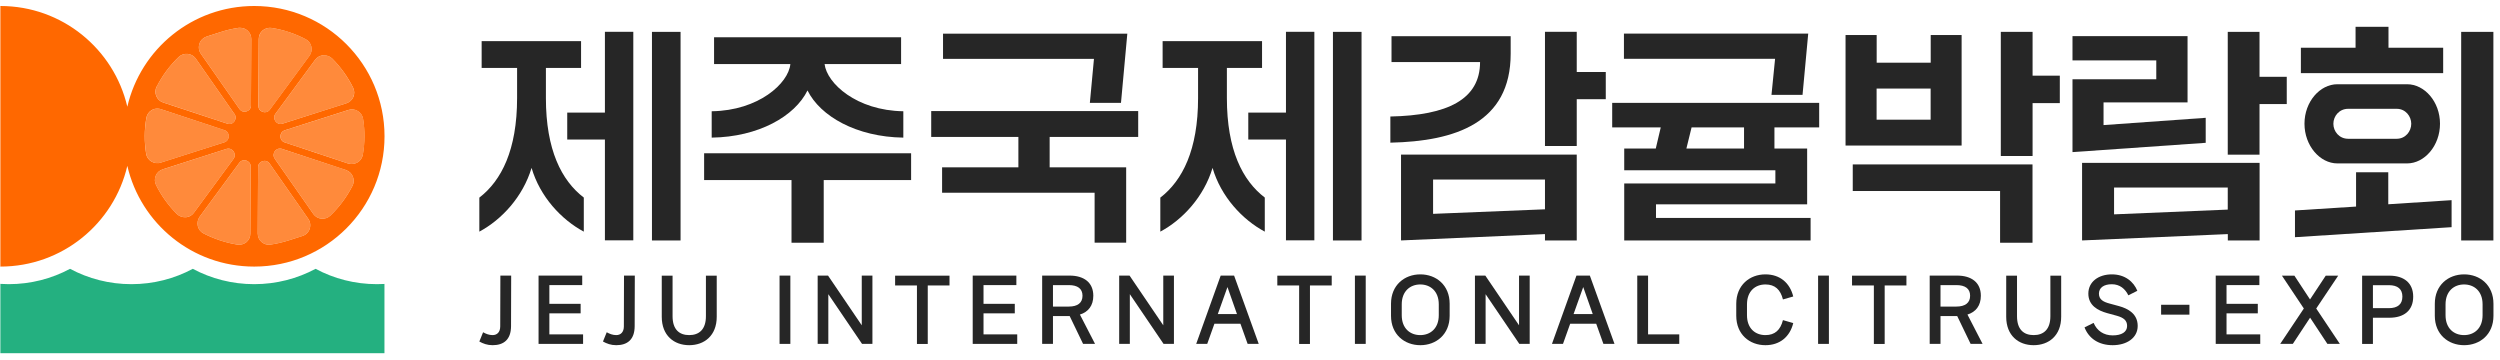 <svg width="347" height="50" viewBox="0 0 347 50" fill="none" xmlns="http://www.w3.org/2000/svg">
<path d="M66.542 27.422C69.602 25.062 71.772 20.802 71.772 13.622V9.432H66.852V5.712H80.652V9.432H75.772V13.622C75.772 20.802 77.942 25.062 81.032 27.422V32.152C77.912 30.482 74.952 27.302 73.782 23.302C72.582 27.302 69.652 30.482 66.532 32.152V27.422H66.542ZM78.732 19.382V15.632H83.962V4.412H87.902V33.362H83.962V19.372H78.732V19.382ZM90.492 33.372V4.422H94.462V33.372H90.492Z" fill="#262626"/>
<path d="M109.862 33.692V24.992H97.732V21.272H126.462V24.992H114.332V33.692H109.862ZM98.802 15.442C105.292 15.352 109.452 11.562 109.702 8.892H99.112V5.172H125.072V8.892H114.452C114.772 11.572 118.892 15.352 125.382 15.442V19.102C118.892 19.012 113.852 16.142 112.082 12.552C110.322 16.142 105.272 19.012 98.782 19.102V15.442H98.802Z" fill="#262626"/>
<path d="M157.982 19.002H145.692V23.222H156.312V33.682H151.932V26.752H130.762V23.222H141.352V19.002H129.252V15.412H157.982V19.002ZM151.272 14.282L151.842 8.172H130.892V4.672H156.472L155.592 14.282H151.272Z" fill="#262626"/>
<path d="M161.062 27.422C164.122 25.062 166.292 20.802 166.292 13.622V9.432H161.372V5.712H175.172V9.432H170.292V13.622C170.292 20.802 172.462 25.062 175.552 27.422V32.152C172.432 30.482 169.472 27.302 168.302 23.302C167.102 27.302 164.172 30.482 161.052 32.152V27.422H161.062ZM173.262 19.382V15.632H178.492V4.412H182.432V33.362H178.492V19.372H173.262V19.382ZM185.012 33.372V4.422H188.982V33.372H185.012Z" fill="#262626"/>
<path d="M192.982 16.172C200.892 16.012 205.432 13.812 205.432 8.612H193.142V5.022H209.682V7.452C209.682 17.062 201.992 19.612 192.982 19.802V16.182V16.172ZM194.462 33.372V21.462H218.852V33.372H214.442V32.492L194.462 33.372ZM198.912 29.682L214.442 29.052V24.922H198.912V29.682ZM214.442 20.262V4.412H218.852V9.992H222.882V13.772H218.852V20.262H214.442Z" fill="#262626"/>
<path d="M252.502 17.682H246.292V20.612H250.832V28.362H229.852V30.252H251.312V33.372H225.442V25.462H246.422V23.632H225.442V20.612H229.822L230.512 17.682H223.772V14.282H252.502V17.682ZM245.882 13.172L246.382 8.162H225.402V4.662H250.982L250.192 13.172H245.872H245.882ZM234.072 20.612H242.072V17.682H234.792L234.072 20.612Z" fill="#262626"/>
<path d="M256.162 20.202V4.862H260.482V8.702H267.982V4.862H272.272V20.202H256.172H256.162ZM277.612 33.692V26.512H257.162V22.822H282.112V33.692H277.602H277.612ZM260.472 16.612H267.972V12.292H260.472V16.612ZM277.712 21.652V4.422H282.122V10.502H285.902V14.312H282.122V21.652H277.712Z" fill="#262626"/>
<path d="M287.662 21.112V11.002H299.292V8.382H287.662V5.012H303.632V14.212H291.972V17.362L306.152 16.352V19.822L287.662 21.112ZM288.992 33.372V22.602H313.632V33.372H309.222V32.492L288.992 33.372ZM293.432 29.752L309.212 29.092V26.032H293.432V29.752ZM309.212 21.462V4.422H313.622V10.662H317.402V14.442H313.622V21.472H309.212V21.462Z" fill="#262626"/>
<path d="M318.542 32.932V29.212L327.022 28.672V23.912H331.492V28.352L340.282 27.782V31.532L318.542 32.922V32.932ZM319.362 10.152V6.622H326.952V3.722H331.522V6.622H339.112V10.152H319.362ZM324.432 11.692H334.102C336.532 11.692 338.672 14.122 338.672 17.172C338.672 20.222 336.532 22.682 334.102 22.682H324.432C322.002 22.682 319.862 20.222 319.862 17.172C319.862 14.122 322.002 11.692 324.432 11.692ZM332.662 19.262C333.892 19.262 334.682 18.222 334.682 17.182C334.682 16.142 333.892 15.102 332.662 15.102H325.922C324.692 15.102 323.872 16.112 323.872 17.182C323.872 18.252 324.692 19.262 325.922 19.262H332.662ZM341.612 33.372V4.422H346.082V33.372H341.612Z" fill="#262626"/>
<path d="M67.062 46.122C67.442 46.332 67.872 46.512 68.372 46.512C69.002 46.512 69.432 46.092 69.432 45.302L69.452 38.252H70.952L70.932 45.282C70.922 47.152 69.902 47.912 68.372 47.912C67.632 47.912 67.052 47.692 66.532 47.402L67.052 46.122H67.062Z" fill="#262626"/>
<path d="M76.252 46.412H80.932V47.732H74.752V38.252H80.812V39.572H76.252V42.172H80.592V43.492H76.252V46.392V46.412Z" fill="#262626"/>
<path d="M84.222 46.122C84.602 46.332 85.032 46.512 85.532 46.512C86.162 46.512 86.592 46.092 86.592 45.302L86.612 38.252H88.112L88.092 45.282C88.082 47.152 87.062 47.912 85.532 47.912C84.792 47.912 84.212 47.692 83.692 47.402L84.212 46.122H84.222Z" fill="#262626"/>
<path d="M91.852 43.972V38.262H93.352V43.892C93.352 45.742 94.292 46.512 95.662 46.512C97.032 46.512 97.982 45.732 97.982 43.892V38.262H99.482V43.972C99.482 46.572 97.772 47.912 95.662 47.912C93.552 47.912 91.852 46.572 91.852 43.972Z" fill="#262626"/>
<path d="M108.202 47.732V38.252H109.702V47.732H108.202Z" fill="#262626"/>
<path d="M113.492 47.732V38.252H114.932L119.612 45.152V38.252H121.092V47.732H119.652L114.972 40.832V47.732H113.492Z" fill="#262626"/>
<path d="M131.792 38.262V39.622H128.772V47.742H127.272V39.622H124.242V38.262H131.792Z" fill="#262626"/>
<path d="M136.512 46.412H141.192V47.732H135.012V38.252H141.072V39.572H136.512V42.172H140.852V43.492H136.512V46.392V46.412Z" fill="#262626"/>
<path d="M151.992 47.732H150.332L148.472 43.872H146.152V47.732H144.652V38.252H148.452C150.442 38.252 151.752 39.202 151.752 41.052C151.752 42.422 151.052 43.302 149.892 43.662L151.992 47.732ZM146.152 39.582V42.552H148.352C149.582 42.552 150.252 42.032 150.252 41.052C150.252 40.072 149.582 39.572 148.352 39.572H146.152V39.582Z" fill="#262626"/>
<path d="M155.342 47.732V38.252H156.782L161.462 45.152V38.252H162.942V47.732H161.502L156.822 40.832V47.732H155.342Z" fill="#262626"/>
<path d="M173.172 47.732L172.172 44.932H168.562L167.562 47.732H166.032L169.432 38.252H171.292L174.712 47.732H173.182H173.172ZM169.032 43.592H171.692L170.372 39.842L169.032 43.592Z" fill="#262626"/>
<path d="M184.842 38.262V39.622H181.822V47.742H180.322V39.622H177.292V38.262H184.842Z" fill="#262626"/>
<path d="M188.062 47.732V38.252H189.562V47.732H188.062Z" fill="#262626"/>
<path d="M193.072 43.832V42.162C193.072 39.572 194.942 38.082 197.142 38.082C199.342 38.082 201.212 39.572 201.212 42.162V43.832C201.212 46.422 199.342 47.912 197.142 47.912C194.942 47.912 193.072 46.422 193.072 43.832ZM199.702 43.752V42.242C199.702 40.402 198.522 39.482 197.132 39.482C195.742 39.482 194.562 40.412 194.562 42.242V43.752C194.562 45.592 195.732 46.512 197.132 46.512C198.532 46.512 199.702 45.582 199.702 43.752Z" fill="#262626"/>
<path d="M204.722 47.732V38.252H206.162L210.842 45.152V38.252H212.322V47.732H210.882L206.202 40.832V47.732H204.722Z" fill="#262626"/>
<path d="M222.552 47.732L221.552 44.932H217.942L216.942 47.732H215.412L218.812 38.252H220.672L224.092 47.732H222.562H222.552ZM218.412 43.592H221.072L219.752 39.842L218.412 43.592Z" fill="#262626"/>
<path d="M228.752 46.412H233.082V47.732H227.252V38.252H228.752V46.402V46.412Z" fill="#262626"/>
<path d="M240.992 43.822V42.162C240.992 39.582 242.852 38.082 245.042 38.082C247.032 38.082 248.432 39.242 248.902 41.152L247.472 41.562C247.132 40.202 246.372 39.482 245.042 39.482C243.632 39.482 242.482 40.412 242.482 42.242V43.752C242.482 45.592 243.632 46.512 245.042 46.512C246.362 46.512 247.132 45.792 247.472 44.432L248.902 44.842C248.442 46.752 247.032 47.912 245.042 47.912C242.842 47.912 240.992 46.422 240.992 43.822Z" fill="#262626"/>
<path d="M252.352 47.732V38.252H253.852V47.732H252.352Z" fill="#262626"/>
<path d="M264.612 38.262V39.622H261.592V47.742H260.092V39.622H257.062V38.262H264.612Z" fill="#262626"/>
<path d="M275.182 47.732H273.522L271.662 43.872H269.342V47.732H267.842V38.252H271.642C273.632 38.252 274.942 39.202 274.942 41.052C274.942 42.422 274.242 43.302 273.082 43.662L275.182 47.732ZM269.342 39.582V42.552H271.542C272.772 42.552 273.452 42.032 273.452 41.052C273.452 40.072 272.782 39.572 271.542 39.572H269.342V39.582Z" fill="#262626"/>
<path d="M278.462 43.972V38.262H279.962V43.892C279.962 45.742 280.902 46.512 282.272 46.512C283.642 46.512 284.592 45.732 284.592 43.892V38.262H286.092V43.972C286.092 46.572 284.382 47.912 282.272 47.912C280.162 47.912 278.462 46.572 278.462 43.972Z" fill="#262626"/>
<path d="M290.592 44.812C291.052 45.912 292.002 46.552 293.242 46.552C294.482 46.552 295.242 46.082 295.242 45.242C295.242 44.462 294.742 44.092 293.832 43.832L292.442 43.452C291.192 43.102 289.862 42.402 289.862 40.752C289.862 39.102 291.282 38.082 293.122 38.082C294.962 38.082 296.152 39.112 296.662 40.362L295.412 40.992C294.992 40.112 294.242 39.452 293.122 39.452C292.002 39.452 291.332 39.942 291.332 40.762C291.332 41.582 291.962 41.902 292.772 42.122L294.132 42.492C295.402 42.842 296.712 43.572 296.712 45.242C296.712 46.912 295.182 47.912 293.242 47.912C291.302 47.912 289.932 46.982 289.332 45.442L290.602 44.812H290.592Z" fill="#262626"/>
<path d="M299.962 42.302H303.892V43.672H299.962V42.302Z" fill="#262626"/>
<path d="M309.042 46.412H313.722V47.732H307.542V38.252H313.602V39.572H309.042V42.172H313.382V43.492H309.042V46.392V46.412Z" fill="#262626"/>
<path d="M316.492 47.732L319.772 42.822L316.732 38.262H318.462L320.632 41.562L322.812 38.262H324.542L321.492 42.822L324.772 47.732H323.042L320.642 44.092L318.242 47.732H316.512H316.492Z" fill="#262626"/>
<path d="M334.952 41.172C334.952 43.122 333.642 44.102 331.652 44.102H329.362V47.742H327.862V38.262H331.652C333.642 38.262 334.952 39.252 334.952 41.182V41.172ZM331.572 42.772C332.812 42.772 333.452 42.212 333.452 41.172C333.452 40.132 332.812 39.582 331.572 39.582H329.362V42.772H331.572Z" fill="#262626"/>
<path d="M337.952 43.832V42.162C337.952 39.572 339.822 38.082 342.022 38.082C344.222 38.082 346.092 39.572 346.092 42.162V43.832C346.092 46.422 344.222 47.912 342.022 47.912C339.822 47.912 337.952 46.422 337.952 43.832ZM344.582 43.752V42.242C344.582 40.402 343.402 39.482 342.012 39.482C340.622 39.482 339.442 40.412 339.442 42.242V43.752C339.442 45.592 340.612 46.512 342.012 46.512C343.412 46.512 344.582 45.582 344.582 43.752Z" fill="#262626"/>
<path d="M52.322 39.442C49.242 39.442 46.342 38.672 43.802 37.312C41.262 38.672 38.362 39.442 35.282 39.442C32.202 39.442 29.302 38.672 26.762 37.312C24.222 38.672 21.322 39.442 18.242 39.442C15.162 39.442 12.262 38.672 9.722 37.312C7.182 38.672 4.282 39.442 1.202 39.442C0.812 39.442 0.432 39.422 0.052 39.402V49.022H53.362V39.412C53.012 39.432 52.672 39.442 52.312 39.442H52.322Z" fill="#24B080"/>
<path d="M42.982 7.712C42.982 7.712 42.982 7.732 42.962 7.742L37.462 15.222C37.172 15.602 36.772 15.632 36.472 15.532C36.182 15.432 35.872 15.162 35.872 14.682L35.922 5.412C35.922 4.952 36.122 4.522 36.462 4.232C36.752 3.992 37.112 3.862 37.482 3.862C37.572 3.862 37.642 3.862 37.732 3.882C39.382 4.142 40.962 4.672 42.452 5.452C42.842 5.662 43.122 6.022 43.222 6.462C43.322 6.892 43.242 7.352 42.982 7.712Z" fill="#FF8A3B"/>
<path d="M49.042 13.462C48.862 13.882 48.502 14.202 48.062 14.342L39.222 17.162C38.772 17.312 38.422 17.092 38.232 16.832C38.052 16.582 37.952 16.172 38.232 15.792L43.732 8.312C44.002 7.942 44.412 7.712 44.872 7.672H44.992C45.402 7.672 45.802 7.832 46.102 8.122C47.282 9.302 48.262 10.672 49.002 12.162C49.202 12.572 49.212 13.032 49.032 13.452L49.042 13.462Z" fill="#FF8A3B"/>
<path d="M42.982 31.762C42.822 32.242 42.452 32.602 41.982 32.752L39.982 33.392C39.182 33.642 38.352 33.832 37.532 33.952C37.092 34.022 36.652 33.882 36.312 33.592C35.962 33.292 35.772 32.862 35.772 32.402L35.822 23.212C35.822 22.732 36.142 22.472 36.442 22.372C36.742 22.272 37.162 22.322 37.432 22.712L42.692 30.242L42.782 30.372C43.072 30.782 43.142 31.292 42.982 31.762Z" fill="#FF8A3B"/>
<path d="M48.912 25.812C48.122 27.352 47.102 28.722 45.862 29.912C45.522 30.242 45.072 30.392 44.612 30.352C44.182 30.312 43.782 30.082 43.522 29.742C43.522 29.742 43.492 29.712 43.492 29.702L38.232 22.172L38.132 22.012C37.862 21.632 37.972 21.222 38.152 20.972C38.302 20.782 38.542 20.622 38.852 20.622C38.942 20.622 39.042 20.622 39.142 20.662C39.172 20.662 39.192 20.682 39.222 20.692L48.032 23.602C48.032 23.602 48.032 23.602 48.052 23.622C48.472 23.772 48.802 24.082 48.972 24.492C49.142 24.912 49.132 25.402 48.922 25.812H48.912Z" fill="#FF8A3B"/>
<path d="M48.322 22.682L42.302 20.682L48.332 22.692L48.322 22.682Z" fill="#FF6800"/>
<path d="M50.362 21.462C50.282 21.912 50.012 22.312 49.632 22.542C49.242 22.762 48.792 22.832 48.372 22.702H48.342L42.312 20.692L39.542 19.772C39.082 19.622 38.932 19.232 38.932 18.922C38.932 18.612 39.092 18.242 39.542 18.082L48.372 15.262C48.812 15.112 49.292 15.172 49.682 15.422C50.062 15.652 50.332 16.042 50.402 16.482C50.672 18.132 50.662 19.812 50.372 21.462H50.362Z" fill="#FF8A3B"/>
<path d="M48.012 23.602L39.202 20.692L48.022 23.612L48.012 23.602Z" fill="#FF6800"/>
<path d="M34.802 23.152L34.752 32.422C34.752 32.882 34.552 33.302 34.212 33.602C33.862 33.892 33.402 34.022 32.942 33.952C31.292 33.682 29.712 33.152 28.222 32.382C27.832 32.172 27.552 31.802 27.452 31.372C27.352 30.922 27.452 30.452 27.712 30.082L33.212 22.602C33.492 22.222 33.902 22.192 34.202 22.292C34.492 22.392 34.802 22.662 34.802 23.142V23.152Z" fill="#FF8A3B"/>
<path d="M32.422 22.042L26.922 29.522C26.652 29.892 26.242 30.122 25.782 30.152C25.332 30.182 24.882 30.022 24.552 29.702C23.372 28.522 22.392 27.162 21.652 25.662C21.452 25.262 21.442 24.802 21.622 24.382C21.792 23.962 22.152 23.642 22.592 23.502L31.422 20.672C31.872 20.532 32.222 20.752 32.412 21.002C32.592 21.262 32.692 21.672 32.412 22.052L32.422 22.042Z" fill="#FF8A3B"/>
<path d="M34.892 5.432L34.842 14.622C34.842 15.102 34.522 15.362 34.222 15.462C33.922 15.562 33.502 15.512 33.232 15.122L27.972 7.592L27.882 7.462C27.592 7.052 27.522 6.542 27.682 6.062C27.842 5.582 28.212 5.232 28.682 5.072L30.682 4.432C31.482 4.172 32.302 3.982 33.132 3.862C33.212 3.862 33.292 3.862 33.352 3.862C33.712 3.862 34.062 3.992 34.342 4.232C34.692 4.532 34.882 4.972 34.882 5.432H34.892Z" fill="#FF8A3B"/>
<path d="M32.532 16.852C32.352 17.102 31.992 17.322 31.542 17.162C31.512 17.162 31.492 17.142 31.462 17.132L22.642 14.222C22.212 14.072 21.872 13.752 21.702 13.332C21.522 12.912 21.542 12.422 21.752 12.022C22.542 10.482 23.562 9.102 24.802 7.912C25.142 7.592 25.592 7.432 26.052 7.482C26.482 7.522 26.882 7.752 27.142 8.092C27.142 8.092 27.172 8.122 27.172 8.132L32.442 15.682L32.542 15.812C32.812 16.202 32.702 16.612 32.522 16.852H32.532Z" fill="#FF8A3B"/>
<path d="M31.142 18.062L25.212 16.102L31.192 18.092C31.192 18.092 31.162 18.072 31.142 18.062Z" fill="#FF6800"/>
<path d="M31.762 18.902C31.762 19.212 31.602 19.592 31.152 19.752L22.322 22.572C21.882 22.712 21.402 22.652 21.012 22.412C20.632 22.172 20.362 21.782 20.292 21.342C20.022 19.692 20.032 18.012 20.322 16.362C20.402 15.912 20.672 15.522 21.052 15.292C21.302 15.142 21.582 15.072 21.852 15.072C22.022 15.072 22.192 15.102 22.342 15.152L25.222 16.102L31.152 18.062C31.152 18.062 31.182 18.082 31.202 18.092C31.222 18.092 31.232 18.092 31.232 18.092C31.622 18.262 31.762 18.612 31.762 18.902Z" fill="#FF8A3B"/>
<path d="M35.282 0.832C26.702 0.832 19.522 6.802 17.672 14.812C15.812 6.812 8.632 0.832 0.052 0.832V37.002C8.632 37.002 15.812 31.032 17.672 23.022C19.522 31.032 26.692 37.002 35.282 37.002C45.272 37.002 53.372 28.902 53.372 18.912C53.372 8.922 45.272 0.832 35.282 0.832ZM21.752 12.022C22.542 10.482 23.562 9.102 24.802 7.912C25.142 7.592 25.592 7.432 26.052 7.482C26.482 7.522 26.882 7.752 27.142 8.092C27.142 8.092 27.172 8.122 27.172 8.132L32.442 15.682L32.542 15.812C32.812 16.202 32.702 16.612 32.522 16.852C32.342 17.102 31.982 17.322 31.532 17.162C31.502 17.162 31.482 17.142 31.452 17.132L22.632 14.222C22.202 14.072 21.862 13.752 21.692 13.332C21.512 12.912 21.532 12.422 21.742 12.022H21.752ZM20.282 21.342C20.012 19.692 20.022 18.012 20.312 16.362C20.392 15.912 20.662 15.522 21.042 15.292C21.292 15.142 21.572 15.072 21.842 15.072C22.012 15.072 22.182 15.102 22.332 15.152L25.212 16.102L31.142 18.062C31.142 18.062 31.172 18.082 31.192 18.092C31.212 18.092 31.222 18.092 31.222 18.092C31.612 18.262 31.752 18.612 31.752 18.902C31.752 19.212 31.592 19.592 31.142 19.752L22.312 22.572C21.872 22.712 21.392 22.652 21.002 22.412C20.622 22.172 20.352 21.782 20.282 21.342ZM25.782 30.152C25.332 30.182 24.882 30.022 24.552 29.702C23.372 28.522 22.392 27.162 21.652 25.662C21.452 25.262 21.442 24.802 21.622 24.382C21.792 23.962 22.152 23.642 22.592 23.502L31.422 20.672C31.872 20.532 32.222 20.752 32.412 21.002C32.592 21.262 32.692 21.672 32.412 22.052L26.912 29.532C26.642 29.902 26.232 30.132 25.772 30.162L25.782 30.152ZM34.752 32.422C34.752 32.882 34.552 33.302 34.212 33.602C33.862 33.892 33.402 34.022 32.942 33.952C31.292 33.682 29.712 33.152 28.222 32.382C27.832 32.172 27.552 31.802 27.452 31.372C27.352 30.922 27.452 30.452 27.712 30.082L33.212 22.602C33.492 22.222 33.902 22.192 34.202 22.292C34.492 22.392 34.802 22.662 34.802 23.142L34.752 32.412V32.422ZM34.842 14.622C34.842 15.102 34.522 15.362 34.222 15.462C33.922 15.562 33.502 15.512 33.232 15.122L27.972 7.592L27.882 7.462C27.592 7.052 27.522 6.542 27.682 6.062C27.842 5.582 28.212 5.232 28.682 5.072L30.682 4.432C31.482 4.172 32.302 3.982 33.132 3.862C33.212 3.862 33.292 3.862 33.352 3.862C33.712 3.862 34.062 3.992 34.342 4.232C34.692 4.532 34.882 4.972 34.882 5.432L34.832 14.622H34.842ZM44.882 7.682H45.002C45.412 7.682 45.812 7.842 46.112 8.132C47.292 9.312 48.272 10.682 49.012 12.172C49.212 12.582 49.222 13.042 49.042 13.462C48.862 13.882 48.502 14.202 48.062 14.342L39.222 17.162C38.772 17.312 38.422 17.092 38.232 16.832C38.052 16.582 37.952 16.172 38.232 15.792L43.732 8.312C44.002 7.942 44.412 7.712 44.872 7.672L44.882 7.682ZM35.912 5.412C35.912 4.952 36.112 4.522 36.452 4.232C36.742 3.992 37.102 3.862 37.472 3.862C37.562 3.862 37.632 3.862 37.722 3.882C39.372 4.142 40.952 4.672 42.442 5.452C42.832 5.662 43.112 6.022 43.212 6.462C43.312 6.892 43.232 7.352 42.972 7.712C42.972 7.712 42.972 7.732 42.952 7.742L37.452 15.222C37.162 15.602 36.762 15.632 36.462 15.532C36.172 15.432 35.862 15.162 35.862 14.682L35.912 5.412ZM42.982 31.762C42.822 32.242 42.452 32.602 41.982 32.752L39.982 33.392C39.182 33.642 38.352 33.832 37.532 33.952C37.092 34.022 36.652 33.882 36.312 33.592C35.962 33.292 35.772 32.862 35.772 32.402L35.822 23.212C35.822 22.732 36.142 22.472 36.442 22.372C36.742 22.272 37.162 22.322 37.432 22.712L42.692 30.242L42.782 30.372C43.072 30.782 43.142 31.292 42.982 31.762ZM48.912 25.812C48.122 27.352 47.102 28.722 45.862 29.912C45.522 30.242 45.072 30.392 44.612 30.352C44.182 30.312 43.782 30.082 43.522 29.742C43.522 29.742 43.492 29.712 43.492 29.702L38.232 22.172L38.132 22.012C37.862 21.632 37.972 21.222 38.152 20.972C38.302 20.782 38.542 20.622 38.852 20.622C38.942 20.622 39.042 20.622 39.142 20.662C39.172 20.662 39.192 20.682 39.222 20.692L48.032 23.602C48.032 23.602 48.032 23.602 48.052 23.622C48.472 23.772 48.802 24.082 48.972 24.492C49.142 24.912 49.132 25.402 48.922 25.812H48.912ZM49.622 22.542C49.232 22.762 48.782 22.832 48.362 22.702H48.332L42.302 20.692L39.532 19.772C39.072 19.622 38.922 19.232 38.922 18.922C38.922 18.612 39.082 18.242 39.532 18.082L48.362 15.262C48.802 15.112 49.282 15.172 49.672 15.422C50.052 15.652 50.322 16.042 50.392 16.482C50.662 18.132 50.652 19.812 50.362 21.462C50.282 21.912 50.012 22.312 49.632 22.542H49.622Z" fill="#FF6800"/>
</svg>
